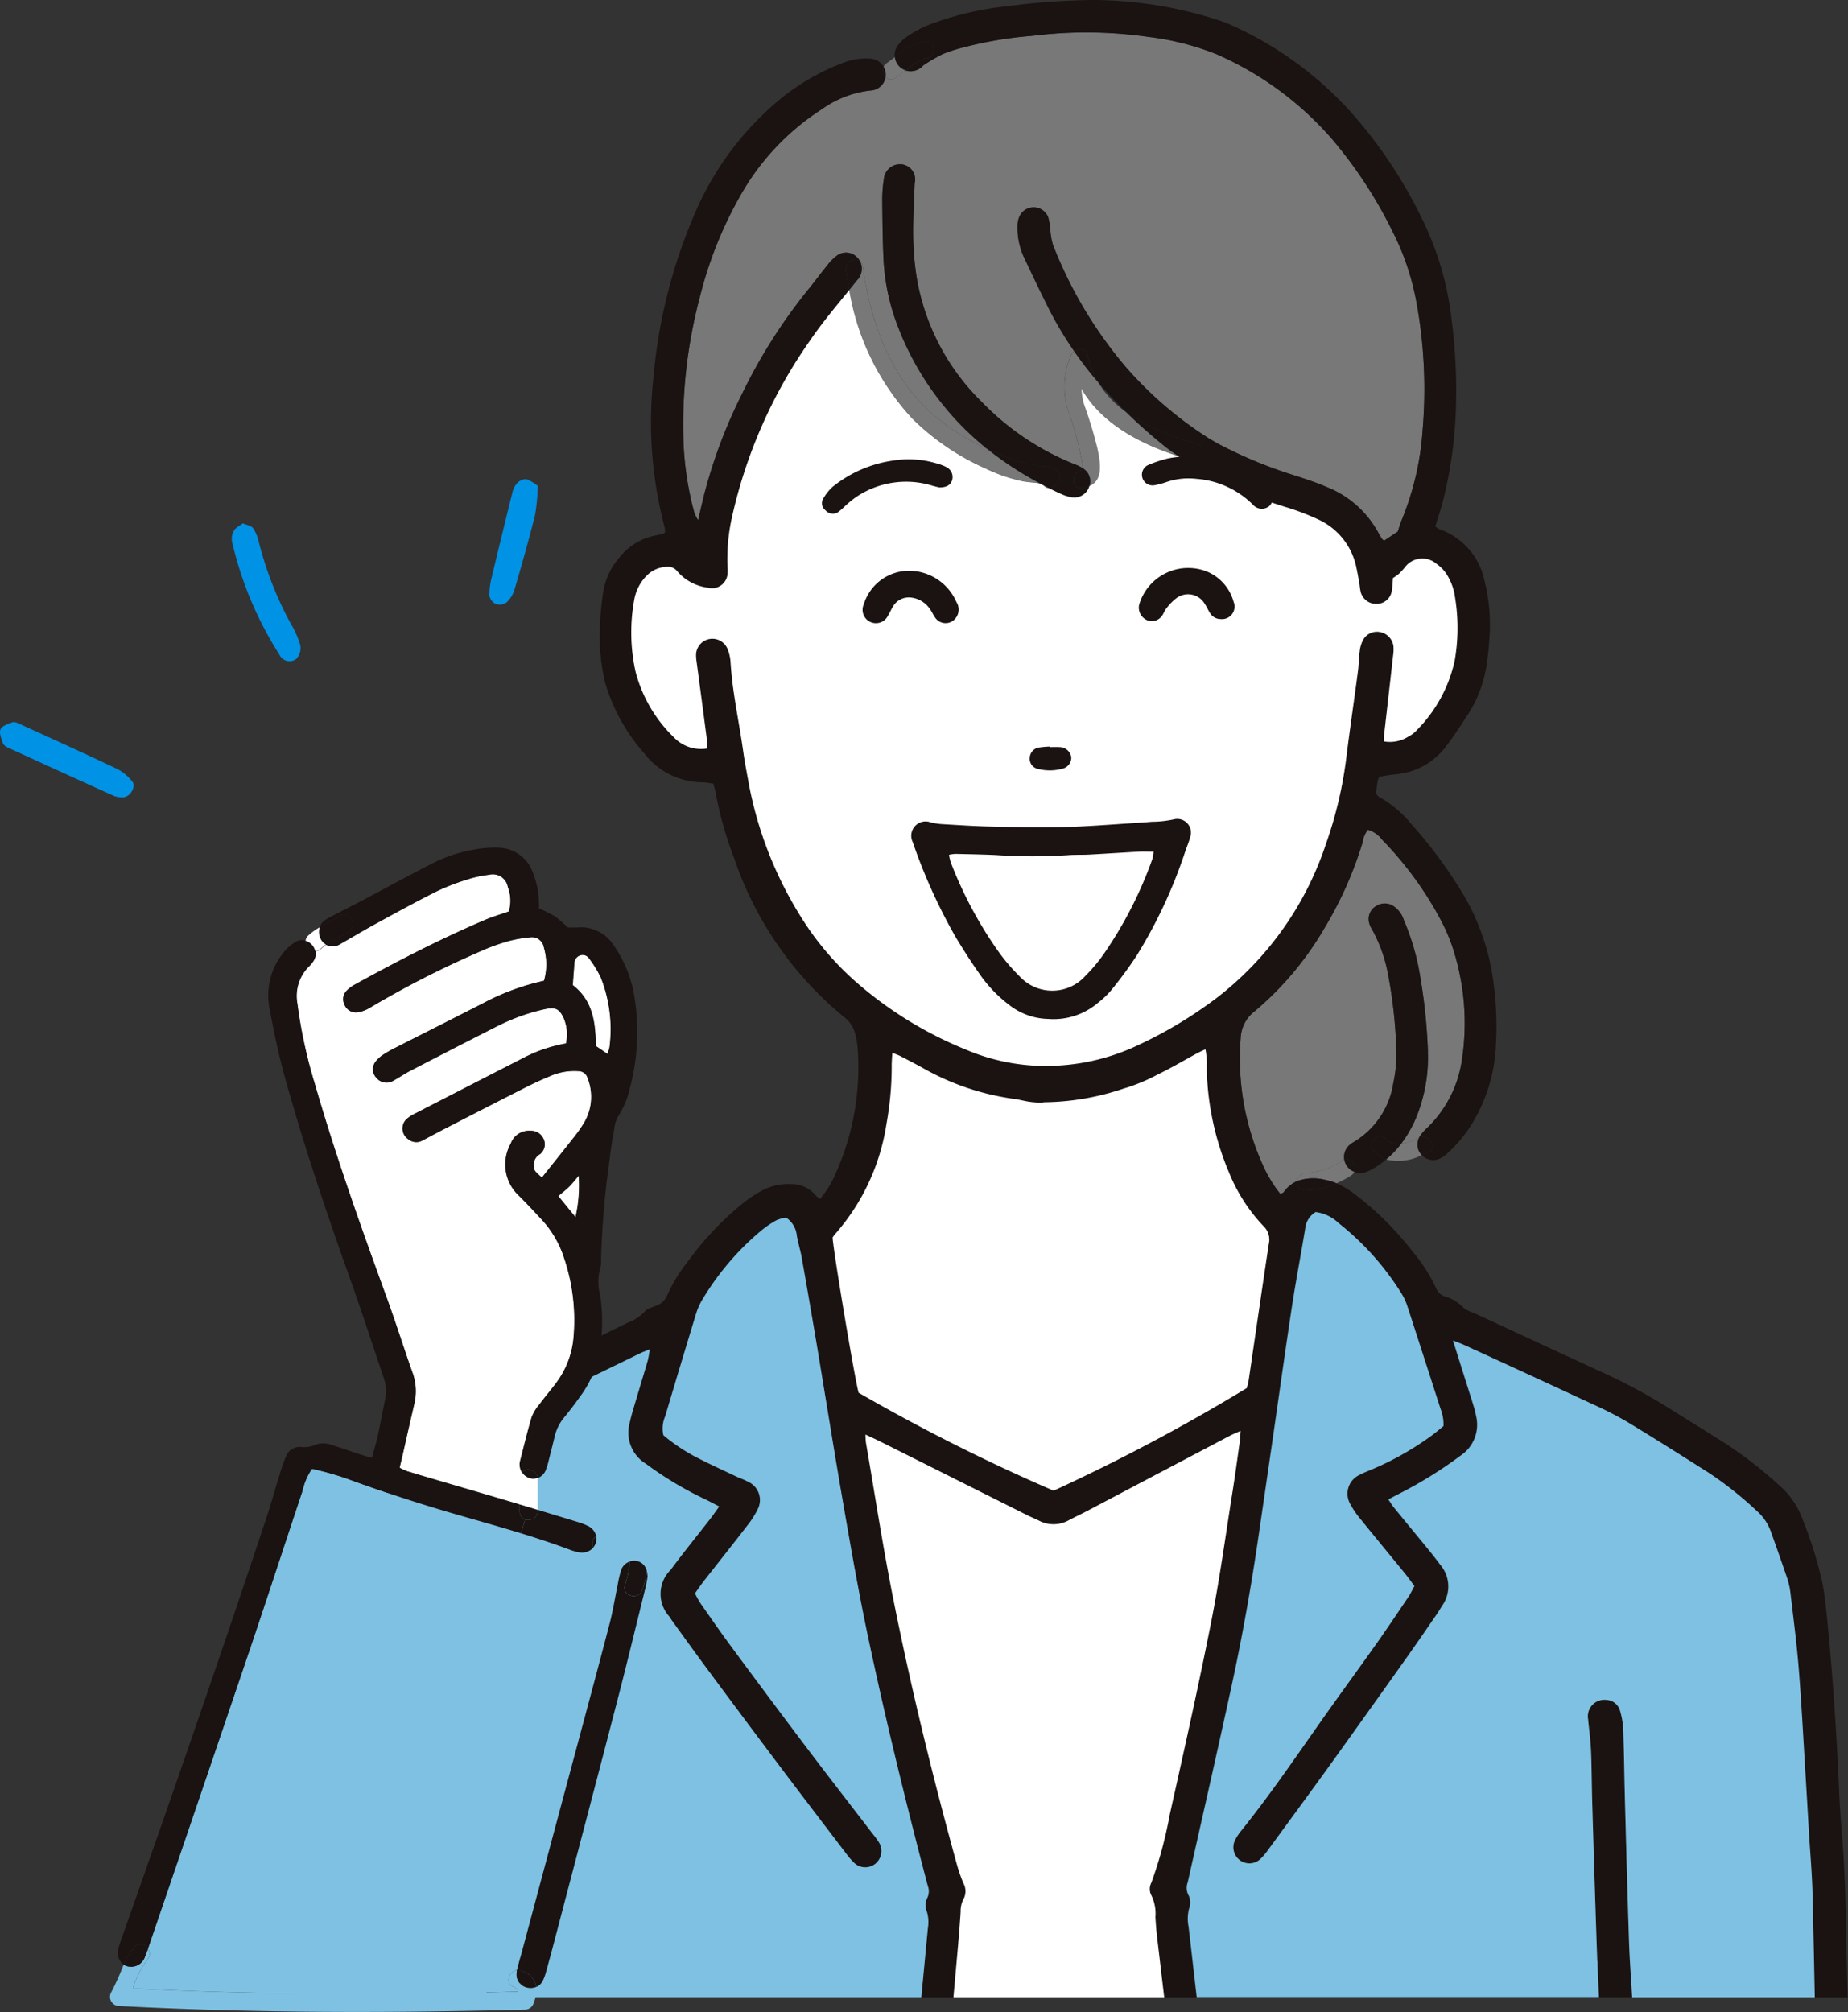 <svg id="グループ_51" data-name="グループ 51" xmlns="http://www.w3.org/2000/svg" xmlns:xlink="http://www.w3.org/1999/xlink" width="105.112" height="114.403" viewBox="0 0 105.112 114.403">
  <rect x="0" y="0" width="105.112" height="114.403" fill="#333333" stroke="none"/>
  <defs>
    <clipPath id="clip-path">
      <rect id="長方形_354" data-name="長方形 354" width="105.112" height="114.403" fill="none"/>
    </clipPath>
  </defs>
  <g id="グループ_50" data-name="グループ 50" clip-path="url(#clip-path)">
    <path id="パス_1089" data-name="パス 1089" d="M354.364,235.972a13.784,13.784,0,0,1,.4,5.981,6.687,6.687,0,0,1-1.982,3.87,2.455,2.455,0,0,0-.419.484.689.689,0,0,0-.041.075,4.054,4.054,0,0,1-1.024.352,6.838,6.838,0,0,0,1.006-1.876,8.99,8.99,0,0,0,.523-3.4,32,32,0,0,0-.537-4.794,13.742,13.742,0,0,0-.84-2.683,1.465,1.465,0,0,0-.564-.762.891.891,0,0,0-.989-.024.849.849,0,0,0-.429.887,1.27,1.27,0,0,0,.178.443,8.418,8.418,0,0,1,.9,2.483,27.313,27.313,0,0,1,.484,4.315,7.532,7.532,0,0,1-.167,1.921,4.737,4.737,0,0,1-2.246,3.372,1.279,1.279,0,0,0-.2.135.91.91,0,0,0-.349.873.439.439,0,0,0-.1.053,4.138,4.138,0,0,1-2.1.717.474.474,0,0,0-.47.447,1.833,1.833,0,0,0-.776.641c-.026.033-.086.043-.184.09a7.472,7.472,0,0,1-.987-1.625,14.691,14.691,0,0,1-1.269-7.221,2.018,2.018,0,0,1,.77-1.518,17.987,17.987,0,0,0,3.978-4.72,21.587,21.587,0,0,0,2.191-4.916,1.433,1.433,0,0,1,.3-.709,1.576,1.576,0,0,1,.807.568,19.894,19.894,0,0,1,3.32,4.534,10.317,10.317,0,0,1,.819,2.007" transform="translate(-271.613 -181.684)" fill="#787879"/>
    <path id="パス_1090" data-name="パス 1090" d="M230.263,24.473a27.424,27.424,0,0,1,.309,7.062,16.338,16.338,0,0,1-1.171,5.076c-.1.219-.159.452-.239.689-.258.172-.521.347-.772.515-.053-.037-.082-.047-.1-.068a3.372,3.372,0,0,1-.212-.341,5.761,5.761,0,0,0-3.016-2.663c-.541-.233-1.1-.413-1.665-.6a26.043,26.043,0,0,1-4.387-1.8q-.391-.214-.768-.45a21.556,21.556,0,0,1-4.547-3.94A24.374,24.374,0,0,1,209.545,21a3.734,3.734,0,0,1-.151-.862,4.013,4.013,0,0,0-.12-.709.889.889,0,0,0-1.639-.037,1.4,1.4,0,0,0-.108.543,4.088,4.088,0,0,0,.347,1.725c.462.967.923,1.939,1.4,2.9a20.547,20.547,0,0,0,1.479,2.485.542.542,0,0,0-.18.227,4.5,4.5,0,0,0-.18,3.108,16.783,16.783,0,0,1,.864,3.329,2.139,2.139,0,0,0-.421-.214,15.156,15.156,0,0,1-5.317-3.544,12.887,12.887,0,0,1-3.705-7,16.149,16.149,0,0,1-.217-2.4c-.018-1.018.053-2.037.084-3.055a.862.862,0,0,0-.773-1.079.92.92,0,0,0-.979.86,6.943,6.943,0,0,0-.09,1.122c.008,1.1.019,2.2.066,3.3a12.227,12.227,0,0,0,.844,4,16.5,16.5,0,0,0,5.051,6.9,12.629,12.629,0,0,1-3.063-1.949c-2.466-2.139-3.578-5.319-4.013-8.466a.392.392,0,0,0-.176-.294.752.752,0,0,0-.139-.18.873.873,0,0,0-1.175-.082,2.793,2.793,0,0,0-.507.513c-.388.48-.754.977-1.146,1.455a30.694,30.694,0,0,0-3.7,5.84,28.688,28.688,0,0,0-2.2,5.869c-.1.409-.194.823-.319,1.355a2.933,2.933,0,0,1-.215-.435,18.01,18.01,0,0,1-.625-4.295,28.274,28.274,0,0,1,.942-7.971,22.77,22.77,0,0,1,2.452-6.022,14.018,14.018,0,0,1,4.491-4.655,5.891,5.891,0,0,1,2.75-1.059.9.9,0,0,0,.867-.77.409.409,0,0,0,.562.055c.2-.135.388-.284.578-.429a.982.982,0,0,0,.878-.165c.065-.047.112-.12.18-.161a10.566,10.566,0,0,1,1.036-.6,8.2,8.2,0,0,1,1.069-.355,22.4,22.4,0,0,1,4.04-.689,24.551,24.551,0,0,1,6.584.057,15.387,15.387,0,0,1,3.891.985,18.516,18.516,0,0,1,6.57,4.822,25.317,25.317,0,0,1,3.437,5.239,14.617,14.617,0,0,1,1.408,4.265" transform="translate(-149.657 -7.075)" fill="#787879"/>
    <path id="パス_1091" data-name="パス 1091" d="M164.278,109.886c-.033-1.316-.07-2.632-.139-3.944s-.212-2.624-.267-3.938c-.143-3.382-.366-6.756-.705-10.123-.063-.615-.133-1.23-.245-1.837a22.712,22.712,0,0,0-1.147-3.684,4.629,4.629,0,0,0-1.312-1.9,23.951,23.951,0,0,0-3.049-2.37c-1.063-.677-2.14-1.337-3.208-2.009a33.491,33.491,0,0,0-3.9-2.09c-2.416-1.107-4.826-2.229-7.236-3.345a1.658,1.658,0,0,1-.57-.288,2.428,2.428,0,0,0-1.083-.652.752.752,0,0,1-.46-.425,9.355,9.355,0,0,0-1.388-2.16,17.416,17.416,0,0,0-3.192-3.171,4.973,4.973,0,0,0-1.1-.664,4.844,4.844,0,0,1-1.766.405.454.454,0,0,1-.47-.533,1.833,1.833,0,0,0-.776.641c-.026.034-.086.043-.184.09a7.481,7.481,0,0,1-.987-1.625,14.69,14.69,0,0,1-1.269-7.221,2.017,2.017,0,0,1,.77-1.518,17.989,17.989,0,0,0,3.978-4.72,21.593,21.593,0,0,0,2.191-4.916,1.432,1.432,0,0,1,.3-.709,1.574,1.574,0,0,1,.807.568,19.9,19.9,0,0,1,3.32,4.534,10.327,10.327,0,0,1,.819,2.007,13.784,13.784,0,0,1,.4,5.981,6.686,6.686,0,0,1-1.982,3.87,2.457,2.457,0,0,0-.419.484.687.687,0,0,0-.041.075l.021-.01c.574-.245,1.073.6.5.846-.117.051-.237.1-.356.149a.893.893,0,0,0,1.013.2,1.6,1.6,0,0,0,.4-.268,7.953,7.953,0,0,0,1.269-1.451,9.306,9.306,0,0,0,1.527-4.692,18.533,18.533,0,0,0-.127-3.535,13.074,13.074,0,0,0-1.682-5,25.9,25.9,0,0,0-3.055-4.142,6.158,6.158,0,0,0-1.786-1.484c-.065-.033-.106-.114-.165-.18.029-.241.053-.482.09-.719a1.3,1.3,0,0,1,.1-.249c.308-.045.621-.106.938-.137a3.994,3.994,0,0,0,2.867-1.606c.46-.593.864-1.23,1.271-1.86a7.076,7.076,0,0,0,1-2.615,15.615,15.615,0,0,0,.178-1.6,10.252,10.252,0,0,0-.265-3.28,3.955,3.955,0,0,0-2.569-2.975,1.356,1.356,0,0,1-.243-.157c.125-.4.262-.8.376-1.206A24.325,24.325,0,0,0,142.074,23a31.713,31.713,0,0,0-.279-5.061,17.248,17.248,0,0,0-1.666-5.523,26.408,26.408,0,0,0-4.064-6.077,20.371,20.371,0,0,0-6.948-4.988,7.874,7.874,0,0,0-.758-.268A23.534,23.534,0,0,0,121.544,0a39.559,39.559,0,0,0-4.978.353,17.667,17.667,0,0,0-4.152.94,6.319,6.319,0,0,0-1.578.8,2.257,2.257,0,0,0-.517.5.93.93,0,0,0-.165.66,3.36,3.36,0,0,1,1.751-.9c.631-.037.627.942,0,.979a2.317,2.317,0,0,0-.907.511c-.076.055-.151.112-.227.168a.981.981,0,0,0,.878-.165c.065-.047.112-.12.18-.161a10.567,10.567,0,0,1,1.036-.6,8.215,8.215,0,0,1,1.069-.355,22.42,22.42,0,0,1,4.04-.689,24.551,24.551,0,0,1,6.584.057,15.388,15.388,0,0,1,3.892.985,18.52,18.52,0,0,1,6.57,4.822,25.329,25.329,0,0,1,3.437,5.239,14.611,14.611,0,0,1,1.408,4.265,27.415,27.415,0,0,1,.309,7.062A16.331,16.331,0,0,1,139,29.537c-.1.219-.159.452-.239.689-.259.172-.521.347-.772.515-.053-.037-.082-.047-.1-.068a3.369,3.369,0,0,1-.212-.341,5.761,5.761,0,0,0-3.016-2.663c-.541-.233-1.1-.413-1.665-.6a26.066,26.066,0,0,1-4.387-1.8c-.26-.143-.517-.294-.768-.45l-.325.509a.5.5,0,0,1-.476.824q-.394-.106-.791-.235c.1.069.207.135.309.2a23.347,23.347,0,0,0,5.977,2.752,13.671,13.671,0,0,1,1.649.636,3.846,3.846,0,0,1,2.225,2.789c.068.315.121.633.176.95a3.656,3.656,0,0,0,.061.4.912.912,0,0,0,.97.682.868.868,0,0,0,.807-.768c.043-.231.043-.47.062-.7a3.156,3.156,0,0,0,.351-.251,4.422,4.422,0,0,0,.325-.356,1.233,1.233,0,0,1,1.8-.2,2.124,2.124,0,0,1,.642.7A3.3,3.3,0,0,1,142,33.81a10.774,10.774,0,0,1,0,3.766,8.057,8.057,0,0,1-2.133,3.907,1.7,1.7,0,0,1-.507.39,1.96,1.96,0,0,1-1.379.268,2.588,2.588,0,0,1,0-.282q.262-2.321.527-4.641a2.19,2.19,0,0,0,.016-.48.935.935,0,0,0-.7-.8.9.9,0,0,0-1.032.439,1.778,1.778,0,0,0-.186.609c-.053.4-.055.8-.108,1.2-.213,1.623-.456,3.243-.656,4.869a23.215,23.215,0,0,1-1.163,4.925,18.294,18.294,0,0,1-6.265,8.787,24.619,24.619,0,0,1-4.853,2.842,12.206,12.206,0,0,1-3.978.954,11.588,11.588,0,0,1-5.356-.887,22.108,22.108,0,0,1-5.856-3.5,16.645,16.645,0,0,1-3.1-3.368,21.842,21.842,0,0,1-3.46-8.515c-.1-.527-.2-1.055-.272-1.586-.237-1.7-.621-3.38-.721-5.1a2.366,2.366,0,0,0-.162-.7.93.93,0,0,0-1.8.311,2.511,2.511,0,0,0,.031.4q.3,2.235.591,4.469a3.567,3.567,0,0,1,0,.458,2.128,2.128,0,0,1-1.884-.637,7.993,7.993,0,0,1-2.172-3.707,10.272,10.272,0,0,1-.086-4.083,2.575,2.575,0,0,1,.723-1.41,1.66,1.66,0,0,1,1.077-.488.68.68,0,0,1,.65.247,2.724,2.724,0,0,0,1.725.932.891.891,0,0,0,1.132-.732,2.337,2.337,0,0,0,0-.482,11.019,11.019,0,0,1,.259-2.8A28.079,28.079,0,0,1,105.377,19.3c.67-.983,1.445-1.892,2.193-2.82-.073-.368-.135-.74-.186-1.112a.539.539,0,0,1,.768-.554.749.749,0,0,0-.139-.18.872.872,0,0,0-1.175-.082,2.806,2.806,0,0,0-.507.513c-.388.48-.754.977-1.146,1.455a30.7,30.7,0,0,0-3.7,5.84,28.688,28.688,0,0,0-2.2,5.869c-.1.409-.194.823-.319,1.355a2.933,2.933,0,0,1-.215-.435,18.02,18.02,0,0,1-.625-4.295,28.29,28.29,0,0,1,.942-7.971,22.779,22.779,0,0,1,2.452-6.022,14.02,14.02,0,0,1,4.491-4.655,5.891,5.891,0,0,1,2.75-1.059.9.9,0,0,0,.868-.77.543.543,0,0,1-.112-.576.923.923,0,0,0-.8-.47,3.571,3.571,0,0,0-1.424.212,12.815,12.815,0,0,0-4.052,2.428,17.142,17.142,0,0,0-4.514,6.295,29.932,29.932,0,0,0-2.291,9.1,23.36,23.36,0,0,0,.629,8.625,1.212,1.212,0,0,1,.018.286c-.051.039-.068.063-.092.068-.129.033-.259.071-.39.092a3.482,3.482,0,0,0-2.15,1.312,3.924,3.924,0,0,0-.877,1.878,17.558,17.558,0,0,0-.2,2.24,11.141,11.141,0,0,0,.306,2.955,10.575,10.575,0,0,0,2.2,3.989,4.237,4.237,0,0,0,3.341,1.673c.206.006.409.049.611.074.047.178.092.306.114.437a21.57,21.57,0,0,0,1.065,3.794,20,20,0,0,0,6.3,9.079,1.629,1.629,0,0,1,.568.846,4.088,4.088,0,0,1,.159.867,14.712,14.712,0,0,1-1.281,7.218,5.4,5.4,0,0,1-.862,1.381,2.133,2.133,0,0,1-.258-.225,1.782,1.782,0,0,0-1.424-.625,3.162,3.162,0,0,0-1.7.417,7.389,7.389,0,0,0-1.124.774,17.337,17.337,0,0,0-3.018,3.229A8.713,8.713,0,0,0,97.2,73.669a1.042,1.042,0,0,1-.631.58c-.219.1-.5.153-.635.321a2.322,2.322,0,0,1-.923.617c-2.457,1.206-4.923,2.4-7.379,3.608a23.268,23.268,0,0,0-2.062,1.095c-1.616,1.008-3.214,2.051-4.806,3.1a23.137,23.137,0,0,0-2.81,2.286,4.8,4.8,0,0,0-1.385,2.137c-.276.867-.564,1.735-.815,2.613a7.13,7.13,0,0,0-.249,1.341c-.168,2.088-.349,4.175-.458,6.265-.137,2.628-.249,5.261-.3,7.891-.049,2.681-.081,5.363-.109,8.045H76.5c0-2.937-.053-5.874.139-8.809.11-1.661.1-3.329.176-4.992.1-2.091.237-4.181.368-6.272.035-.588.088-1.179.17-1.763a18.426,18.426,0,0,1,1.208-4.081,2.527,2.527,0,0,1,.664-.9,20.192,20.192,0,0,1,2.728-2.258c1.293-.867,2.587-1.733,3.9-2.569a22.323,22.323,0,0,1,2.1-1.191c2.573-1.275,5.158-2.527,7.74-3.786.141-.068.288-.118.521-.213-.055.284-.078.49-.135.685-.215.746-.447,1.49-.666,2.236-.122.413-.255.822-.343,1.242a2.069,2.069,0,0,0,.879,2.324c.133.09.261.19.394.282a20.2,20.2,0,0,0,3.057,1.782c.237.114.468.241.758.39-.182.249-.329.466-.49.673-.758.975-1.539,1.933-2.274,2.928a1.91,1.91,0,0,0-.078,2.65c.073.114.147.225.227.335.6.825,1.193,1.653,1.8,2.474q2.089,2.811,4.191,5.616c1.275,1.694,2.565,3.378,3.85,5.066a4.018,4.018,0,0,0,.419.488.913.913,0,0,0,1.244.074.934.934,0,0,0,.18-1.236,5.831,5.831,0,0,0-.384-.517c-1.275-1.663-2.56-3.316-3.821-4.986q-2.088-2.764-4.144-5.554c-.607-.819-1.189-1.659-1.772-2.493a6.308,6.308,0,0,1-.325-.582c.182-.254.345-.5.525-.729.811-1.036,1.631-2.066,2.434-3.108a4.874,4.874,0,0,0,.607-.944,1.139,1.139,0,0,0-.554-1.569c-.21-.115-.443-.19-.662-.294-.8-.38-1.606-.746-2.389-1.155a10.709,10.709,0,0,1-1.757-1.191,1.718,1.718,0,0,1,.1-1.075q.864-2.894,1.741-5.781a3.649,3.649,0,0,1,.344-.811,15.449,15.449,0,0,1,3.376-3.97,5.5,5.5,0,0,1,.864-.588,2.22,2.22,0,0,1,.546-.153,1.371,1.371,0,0,1,.609.987c.065.423.2.834.278,1.255q.443,2.5.866,5c.523,3.124,1.018,6.253,1.563,9.373.427,2.458.86,4.919,1.379,7.36,1,4.7,2.142,9.365,3.365,14.01a.86.86,0,0,1-.026.7.935.935,0,0,0-.02.783,2.124,2.124,0,0,1,.053.954q-.187,1.953-.371,3.905h1.826q.126-1.39.248-2.781c.063-.693.118-1.389.161-2.084a1.467,1.467,0,0,1,.155-.7.948.948,0,0,0,0-.922,8.827,8.827,0,0,1-.368-1.061c-1.379-4.994-2.609-10.027-3.621-15.107-.588-2.947-1.042-5.92-1.553-8.881a4.043,4.043,0,0,1-.026-.456c.315.149.554.254.789.372l8.425,4.219c.218.108.441.2.658.306a1.781,1.781,0,0,0,1.7-.031c.333-.174.673-.333,1.007-.508q4.059-2.139,8.121-4.279c.184-.1.38-.174.637-.29-.026.286-.033.5-.063.705-.135.955-.264,1.913-.417,2.867-.39,2.438-.723,4.888-1.2,7.309-.724,3.659-1.539,7.3-2.354,10.94a23.542,23.542,0,0,1-1.05,3.879.762.762,0,0,0,0,.7,2.34,2.34,0,0,1,.235,1.246c.021.321.041.644.078.964q.21,1.794.423,3.59h1.842c-.155-1.337-.305-2.674-.464-4.011a2.279,2.279,0,0,1,.035-1.034.912.912,0,0,0-.055-.782.887.887,0,0,1-.026-.7c.834-3.719,1.684-7.434,2.493-11.157.611-2.806,1.111-5.634,1.528-8.478q.42-2.867.836-5.736c.358-2.471.7-4.943,1.077-7.411.227-1.486.515-2.961.756-4.444a1.217,1.217,0,0,1,.582-.883,2.307,2.307,0,0,1,1.308.629,15.579,15.579,0,0,1,3.578,4.005,3.331,3.331,0,0,1,.335.73q.949,2.908,1.882,5.822a2.371,2.371,0,0,1,.167.983c-.192.155-.394.329-.605.49a16.844,16.844,0,0,1-3.492,1.984c-.221.1-.45.178-.662.294a1.179,1.179,0,0,0-.519,1.706,4.772,4.772,0,0,0,.547.795c.844,1.044,1.7,2.076,2.55,3.118.184.225.35.464.529.707-.125.227-.215.421-.333.6-.6.889-1.2,1.782-1.817,2.66-1.087,1.533-2.2,3.049-3.28,4.586-1.435,2.043-2.846,4.105-4.412,6.054a2.7,2.7,0,0,0-.355.535.913.913,0,0,0,1.447,1.073,3.367,3.367,0,0,0,.417-.49c1.22-1.669,2.446-3.333,3.654-5.012q2.142-2.973,4.258-5.965c.576-.811,1.136-1.631,1.7-2.448.108-.154.2-.317.3-.476a1.889,1.889,0,0,0-.1-2.323q-.311-.42-.642-.826c-.662-.813-1.332-1.618-1.994-2.43-.11-.135-.2-.288-.323-.466.266-.141.476-.255.689-.362a23.934,23.934,0,0,0,3.413-2.125,2.107,2.107,0,0,0,.891-2.25,5.143,5.143,0,0,0-.135-.546c-.149-.488-.305-.973-.458-1.459-.225-.713-.448-1.426-.725-2.3.321.131.5.194.664.272q3.619,1.663,7.238,3.337a20.774,20.774,0,0,1,2.007,1.024c1.561.944,3.1,1.923,4.646,2.9a20.452,20.452,0,0,1,2.71,2.152,2.866,2.866,0,0,1,.813,1.181c.314.885.631,1.768.93,2.657a4.215,4.215,0,0,1,.188.864c.167,1.414.353,2.826.466,4.244.159,1.98.261,3.964.382,5.948.071,1.126.133,2.252.2,3.378.071,1.179.176,2.358.206,3.537q.072,2.927.126,5.852h1.894q-.045-1.838-.093-3.676m-32.85-39.158c-.392,2.6-.768,5.2-1.151,7.8-.02.131-.061.259-.1.4a108.474,108.474,0,0,1-10.989,5.834,107.357,107.357,0,0,1-11.085-5.569c-.2-.605-1.471-8.218-1.481-8.83a1.648,1.648,0,0,1,.133-.182,12.265,12.265,0,0,0,2.926-6.257,18.282,18.282,0,0,0,.3-3.365c0-.21.022-.417.035-.687a4.3,4.3,0,0,1,.407.155c.5.259,1,.515,1.49.793A14.489,14.489,0,0,0,117.01,62.5c.262.039.523.112.787.151a5.309,5.309,0,0,0,.637.051c.108,0,.215-.029.321-.023a14.49,14.49,0,0,0,4.408-.772,10.357,10.357,0,0,0,1.929-.793c.748-.364,1.465-.79,2.2-1.185.159-.086.323-.159.535-.261a4.4,4.4,0,0,1,.073,1.083,15.964,15.964,0,0,0,1.277,5.944,9.655,9.655,0,0,0,1.951,3.027,1.06,1.06,0,0,1,.305,1.011" transform="translate(-59.259 -0.001)" fill="#1a1311"/>
    <path id="パス_1092" data-name="パス 1092" d="M440.493,482.629c-.088-2.628-.159-5.256-.229-7.886-.037-1.395-.049-2.791-.1-4.185a4.5,4.5,0,0,0-.184-1.1.839.839,0,0,0-.766-.619.939.939,0,0,0-1.05,1.1c.053.585.137,1.171.162,1.758.041.938.039,1.878.067,2.818q.138,4.585.29,9.171c.024.685.055,1.37.088,2.054h1.894c-.057-1.039-.14-2.075-.176-3.114" transform="translate(-347.837 -372.181)" fill="#1a1311"/>
    <path id="パス_1093" data-name="パス 1093" d="M391.165,313.623c.574-.245,1.073.6.5.846-.118.051-.237.1-.356.149l-.018-.018a.841.841,0,0,1-.143-.967l.022-.01" transform="translate(-310.436 -248.936)" fill="#1a1311"/>
    <path id="パス_1094" data-name="パス 1094" d="M375.6,257.606a8.994,8.994,0,0,1-.523,3.4,6.843,6.843,0,0,1-1.007,1.876.915.915,0,0,1-.842-.284c-.429-.466-1.118.229-.691.691a1.717,1.717,0,0,0,.691.47,5.163,5.163,0,0,1-.538.4,2.9,2.9,0,0,1-.64.329.921.921,0,0,1-.633-.016c.169-.358-.17-.85-.57-.7a.911.911,0,0,1,.348-.874,1.3,1.3,0,0,1,.2-.135,4.736,4.736,0,0,0,2.246-3.372,7.533,7.533,0,0,0,.166-1.921,27.306,27.306,0,0,0-.484-4.314,8.424,8.424,0,0,0-.9-2.483,1.264,1.264,0,0,1-.178-.443.85.85,0,0,1,.429-.887.892.892,0,0,1,.989.023,1.466,1.466,0,0,1,.564.762,13.726,13.726,0,0,1,.84,2.683,32,32,0,0,1,.537,4.794" transform="translate(-294.385 -197.832)" fill="#1a1311"/>
    <path id="パス_1095" data-name="パス 1095" d="M384.461,314.808l.018.018a2.908,2.908,0,0,1-2.027.245,5.242,5.242,0,0,0,.842-.877,4.047,4.047,0,0,0,1.024-.352.84.84,0,0,0,.143.967" transform="translate(-303.611 -249.144)" fill="#787879"/>
    <path id="パス_1096" data-name="パス 1096" d="M379.273,313.578a.915.915,0,0,0,.842.284,5.234,5.234,0,0,1-.842.877,1.718,1.718,0,0,1-.691-.47c-.427-.462.262-1.158.691-.691" transform="translate(-300.431 -248.813)" fill="#1a1311"/>
    <path id="パス_1097" data-name="パス 1097" d="M370.9,319.763c.4-.153.738.339.57.7a.921.921,0,0,1-.57-.7" transform="translate(-294.44 -253.822)" fill="#1a1311"/>
    <path id="パス_1098" data-name="パス 1098" d="M361.16,320.571a.488.488,0,0,1-.18.2,5.177,5.177,0,0,1-.83.444,3.33,3.33,0,0,0-.621-.19,2.764,2.764,0,0,0-1.616.062.474.474,0,0,1,.47-.446,4.139,4.139,0,0,0,2.1-.717.425.425,0,0,1,.1-.053.926.926,0,0,0,.1.28.916.916,0,0,0,.472.417" transform="translate(-284.13 -253.933)" fill="#787879"/>
    <path id="パス_1099" data-name="パス 1099" d="M360.138,325.316a4.845,4.845,0,0,1-1.766.405.454.454,0,0,1-.47-.533,2.765,2.765,0,0,1,1.616-.062,3.343,3.343,0,0,1,.621.19" transform="translate(-284.119 -258.032)" fill="#1a1311"/>
    <path id="パス_1100" data-name="パス 1100" d="M291.446,70.241l-.325.509a.457.457,0,0,0-.215-.12,12.266,12.266,0,0,1-4.02-1.794c-.554-.543-1.085-1.107-1.584-1.7a4.669,4.669,0,0,1-.582-1.52c-.078-.407-.5-.425-.764-.227a20.525,20.525,0,0,1-1.479-2.485c-.482-.958-.942-1.929-1.4-2.9a4.087,4.087,0,0,1-.347-1.725,1.39,1.39,0,0,1,.108-.542.889.889,0,0,1,1.639.037,4.013,4.013,0,0,1,.12.709,3.745,3.745,0,0,0,.151.862A24.384,24.384,0,0,0,286.9,66.3a21.562,21.562,0,0,0,4.547,3.94" transform="translate(-222.855 -45.421)" fill="#1a1311"/>
    <path id="パス_1101" data-name="パス 1101" d="M314.84,115.5a.5.5,0,0,1-.476.824q-.394-.106-.791-.235c-.211-.137-.423-.276-.621-.433a30.079,30.079,0,0,1-2.348-2.07,12.266,12.266,0,0,0,4.021,1.794.461.461,0,0,1,.215.12" transform="translate(-246.574 -90.174)" fill="#1a1311"/>
    <path id="パス_1102" data-name="パス 1102" d="M299.53,102.395c.2.157.409.3.621.433-2.158-.687-4.377-1.868-5.478-3.827a3.3,3.3,0,0,0,.163.954,23.749,23.749,0,0,1,.744,2.464c.176.85.319,1.784-.458,2.117a.86.86,0,0,0-.294-.94c-.023-.018-.047-.035-.072-.051a16.787,16.787,0,0,0-.864-3.329,4.5,4.5,0,0,1,.18-3.108.54.54,0,0,1,.18-.227,21.205,21.205,0,0,0,1.346,1.747,5.767,5.767,0,0,0,1.584,1.7,30.114,30.114,0,0,0,2.348,2.07" transform="translate(-233.152 -76.908)" fill="#787879"/>
    <path id="パス_1103" data-name="パス 1103" d="M296.795,129.259a.86.86,0,0,1,.294.94,1.581,1.581,0,0,1-.446.112c-.627.072-.621-.909,0-.979.045-.006.07-.049.08-.123.025.016.049.033.072.051" transform="translate(-235.119 -102.572)" fill="#1a1311"/>
    <path id="パス_1104" data-name="パス 1104" d="M255.223,63.6c-.008.023-.015.049-.025.072a.9.9,0,0,1-.96.576,2.4,2.4,0,0,1-.613-.188c-.239-.108-.474-.219-.707-.335a.449.449,0,0,0,.278-.08.748.748,0,0,0,.335-.4.477.477,0,0,0-.125-.476,1.278,1.278,0,0,0-.8-.278,6.934,6.934,0,0,1-1.655-.356c-.539-.2-1.056-.405-1.553-.636a16.5,16.5,0,0,1-5.051-6.9,12.215,12.215,0,0,1-.844-4c-.047-1.1-.059-2.2-.067-3.3a6.943,6.943,0,0,1,.09-1.122.92.92,0,0,1,.979-.86.862.862,0,0,1,.773,1.079c-.031,1.018-.1,2.037-.084,3.055a16.121,16.121,0,0,0,.217,2.4,12.887,12.887,0,0,0,3.705,7,15.157,15.157,0,0,0,5.317,3.545,2.146,2.146,0,0,1,.421.214c-.01.074-.035.118-.08.123-.621.07-.627,1.052,0,.979a1.581,1.581,0,0,0,.446-.112" transform="translate(-193.254 -35.976)" fill="#1a1311"/>
    <path id="パス_1105" data-name="パス 1105" d="M297.155,96.633a4.668,4.668,0,0,0,.582,1.52,21.205,21.205,0,0,1-1.346-1.747c.262-.2.686-.18.764.227" transform="translate(-235.291 -76.435)" fill="#1a1311"/>
    <path id="パス_1106" data-name="パス 1106" d="M276.364,125.074a.477.477,0,0,1,.125.476.75.75,0,0,1-.335.4.449.449,0,0,1-.278.08c-.1-.047-.194-.1-.29-.147a.477.477,0,0,1-.068-.088c-.053-.008-.11-.02-.165-.031a18.738,18.738,0,0,1-3-1.964c.5.231,1.014.438,1.553.636a6.935,6.935,0,0,0,1.655.356,1.278,1.278,0,0,1,.8.278" transform="translate(-216.211 -98.281)" fill="#1a1311"/>
    <path id="パス_1107" data-name="パス 1107" d="M288.022,133.91c.1.051.192.1.29.147a.417.417,0,0,1-.29-.147" transform="translate(-228.647 -106.305)" fill="#787879"/>
    <path id="パス_1108" data-name="パス 1108" d="M287.056,133.362a.492.492,0,0,0,.068.088l-.233-.119c.055.012.112.023.164.031" transform="translate(-227.75 -105.845)" fill="#1a1311"/>
    <path id="パス_1109" data-name="パス 1109" d="M245.187,84.529a1.971,1.971,0,0,0-.2-.037c-.255-.025-.511-.047-.764-.09a9.281,9.281,0,0,1-2.123-.731,13.973,13.973,0,0,1-4.146-2.82,14.144,14.144,0,0,1-3.6-7.328c.127-.159.255-.319.382-.48.051-.065.112-.12.156-.186a.94.94,0,0,0,.043-1,.393.393,0,0,1,.176.294c.435,3.147,1.547,6.327,4.013,8.466a12.627,12.627,0,0,0,3.063,1.949,18.729,18.729,0,0,0,3,1.964" transform="translate(-186.045 -57.043)" fill="#787879"/>
    <path id="パス_1110" data-name="パス 1110" d="M248.638,11.366c.631-.037.627.942,0,.979a2.317,2.317,0,0,0-.907.511c-.076.055-.151.112-.227.168a.835.835,0,0,1-.311-.174.923.923,0,0,1-.306-.582,3.361,3.361,0,0,1,1.751-.9" transform="translate(-195.992 -9.022)" fill="#1a1311"/>
    <path id="パス_1111" data-name="パス 1111" d="M350.761,376.939q-.159-4.585-.29-9.171c-.027-.94-.025-1.88-.067-2.818-.026-.587-.11-1.173-.163-1.758a.939.939,0,0,1,1.05-1.1.839.839,0,0,1,.766.619,4.5,4.5,0,0,1,.184,1.1c.047,1.395.059,2.791.1,4.185.071,2.63.141,5.258.229,7.886.036,1.04.119,2.075.176,3.114h10.386q-.057-2.926-.126-5.852c-.029-1.179-.135-2.358-.206-3.537-.067-1.126-.129-2.252-.2-3.378-.121-1.984-.223-3.968-.382-5.948-.114-1.418-.3-2.83-.466-4.244a4.216,4.216,0,0,0-.188-.864c-.3-.889-.617-1.772-.93-2.657a2.867,2.867,0,0,0-.813-1.181,20.432,20.432,0,0,0-2.71-2.152c-1.541-.977-3.085-1.957-4.646-2.9a20.775,20.775,0,0,0-2.007-1.024q-3.613-1.68-7.238-3.337c-.169-.078-.343-.141-.664-.272.276.875.5,1.588.725,2.3.153.486.309.972.458,1.459a5.134,5.134,0,0,1,.135.546,2.107,2.107,0,0,1-.891,2.25,23.979,23.979,0,0,1-3.413,2.125c-.213.108-.423.221-.689.362.123.178.214.331.323.466.662.813,1.331,1.618,1.994,2.43q.331.405.642.826a1.889,1.889,0,0,1,.1,2.323c-.1.159-.194.321-.3.476-.564.817-1.124,1.637-1.7,2.448q-2.121,2.988-4.258,5.965c-1.208,1.678-2.434,3.343-3.654,5.012a3.345,3.345,0,0,1-.417.49.913.913,0,0,1-1.447-1.073,2.706,2.706,0,0,1,.355-.535c1.566-1.949,2.977-4.011,4.412-6.053,1.081-1.537,2.194-3.053,3.28-4.587.619-.877,1.216-1.77,1.817-2.66.117-.176.207-.37.333-.6-.178-.243-.345-.482-.529-.707-.848-1.042-1.706-2.074-2.55-3.118a4.762,4.762,0,0,1-.547-.8,1.179,1.179,0,0,1,.519-1.706c.212-.115.441-.2.662-.294a16.838,16.838,0,0,0,3.492-1.984c.212-.16.413-.335.605-.49a2.371,2.371,0,0,0-.167-.983q-.937-2.914-1.882-5.822a3.336,3.336,0,0,0-.335-.73,15.581,15.581,0,0,0-3.578-4.005,2.307,2.307,0,0,0-1.308-.629,1.218,1.218,0,0,0-.582.883c-.241,1.483-.529,2.957-.756,4.444-.376,2.468-.719,4.939-1.077,7.41q-.417,2.867-.836,5.736c-.417,2.843-.917,5.671-1.528,8.478-.809,3.723-1.659,7.438-2.493,11.157a.886.886,0,0,0,.026.7.912.912,0,0,1,.055.781,2.28,2.28,0,0,0-.035,1.034c.159,1.337.308,2.674.464,4.011h22.877c-.033-.685-.064-1.369-.088-2.055" transform="translate(-259.91 -265.433)" fill="#7fc1e2"/>
    <path id="パス_1112" data-name="パス 1112" d="M94.179,375.565c0-3.306,0-6.124,0-8.942,0-.509.02-1.021.059-1.528a1.881,1.881,0,0,1,.161-.617.9.9,0,0,1,1.065-.515,1.034,1.034,0,0,1,.705,1.185,5.755,5.755,0,0,0-.12,1.678c-.018,3.517-.02,7.033-.049,10.548-.008.942-.056,1.884-.093,2.826h22.882q.186-1.952.371-3.905a2.12,2.12,0,0,0-.053-.954.935.935,0,0,1,.02-.784.86.86,0,0,0,.025-.7c-1.222-4.645-2.366-9.312-3.365-14.01-.519-2.44-.952-4.9-1.379-7.36-.545-3.12-1.04-6.249-1.563-9.373q-.42-2.5-.865-5c-.076-.421-.214-.832-.278-1.255a1.373,1.373,0,0,0-.609-.987,2.231,2.231,0,0,0-.546.153,5.506,5.506,0,0,0-.864.587,15.445,15.445,0,0,0-3.376,3.97,3.659,3.659,0,0,0-.345.81q-.881,2.888-1.741,5.781a1.716,1.716,0,0,0-.1,1.075,10.72,10.72,0,0,0,1.757,1.191c.783.409,1.59.776,2.389,1.155.219.1.452.178.662.294a1.138,1.138,0,0,1,.554,1.569,4.874,4.874,0,0,1-.607.944c-.8,1.042-1.623,2.072-2.434,3.108-.18.231-.343.474-.525.729a6.313,6.313,0,0,0,.325.582c.584.834,1.165,1.675,1.772,2.493q2.059,2.788,4.144,5.554c1.261,1.67,2.546,3.323,3.821,4.986a5.759,5.759,0,0,1,.384.517.934.934,0,0,1-.18,1.236.913.913,0,0,1-1.243-.075,4,4,0,0,1-.419-.487c-1.285-1.688-2.575-3.372-3.85-5.066q-2.106-2.8-4.191-5.617c-.609-.821-1.2-1.649-1.8-2.474-.08-.109-.155-.221-.227-.335a1.91,1.91,0,0,1,.078-2.65c.734-.995,1.516-1.952,2.274-2.928.16-.208.307-.425.49-.674-.29-.149-.521-.276-.758-.39a20.176,20.176,0,0,1-3.057-1.782c-.133-.092-.261-.192-.394-.282a2.07,2.07,0,0,1-.879-2.325c.088-.419.221-.828.343-1.242.219-.746.45-1.49.666-2.236.057-.2.08-.4.135-.685-.233.1-.38.145-.521.213-2.581,1.259-5.166,2.511-7.74,3.786a22.372,22.372,0,0,0-2.1,1.19c-1.314.836-2.609,1.7-3.9,2.569a20.2,20.2,0,0,0-2.728,2.258,2.529,2.529,0,0,0-.664.9,18.437,18.437,0,0,0-1.208,4.081c-.082.583-.135,1.175-.17,1.762-.131,2.092-.266,4.181-.368,6.273-.078,1.663-.066,3.331-.176,4.992-.193,2.935-.139,5.872-.139,8.809h10.41c.064-1.709.1-3.412.138-4.636" transform="translate(-66.385 -266.639)" fill="#7fc1e2"/>
    <path id="パス_1113" data-name="パス 1113" d="M221.014,97.271a3.306,3.306,0,0,0-.388-1.048,2.126,2.126,0,0,0-.642-.7,1.233,1.233,0,0,0-1.8.2,4.4,4.4,0,0,1-.325.356,3.134,3.134,0,0,1-.351.251c-.02.225-.02.464-.063.7a.868.868,0,0,1-.807.768.912.912,0,0,1-.969-.682,3.649,3.649,0,0,1-.061-.4c-.055-.317-.108-.635-.176-.95a3.845,3.845,0,0,0-2.225-2.789,13.66,13.66,0,0,0-1.649-.636,23.342,23.342,0,0,1-5.977-2.752c-.1-.068-.206-.135-.309-.2-2.158-.687-4.377-1.868-5.478-3.827a3.3,3.3,0,0,0,.163.954,23.748,23.748,0,0,1,.744,2.464c.176.85.319,1.784-.458,2.117-.008.024-.016.049-.025.072a.9.9,0,0,1-.96.576,2.411,2.411,0,0,1-.613-.188c-.239-.108-.474-.219-.707-.335a.417.417,0,0,1-.29-.147c-.078-.039-.155-.08-.233-.12a1.954,1.954,0,0,0-.2-.037c-.255-.025-.511-.047-.764-.09a9.28,9.28,0,0,1-2.123-.73,13.975,13.975,0,0,1-4.146-2.82,14.142,14.142,0,0,1-3.6-7.328c-.748.928-1.524,1.837-2.193,2.82a28.077,28.077,0,0,0-4.477,10.092,11.021,11.021,0,0,0-.258,2.8,2.336,2.336,0,0,1,0,.482.891.891,0,0,1-1.132.732,2.724,2.724,0,0,1-1.725-.932.68.68,0,0,0-.65-.247,1.66,1.66,0,0,0-1.077.488,2.574,2.574,0,0,0-.723,1.41,10.273,10.273,0,0,0,.086,4.083,7.991,7.991,0,0,0,2.172,3.707,2.128,2.128,0,0,0,1.884.637,3.566,3.566,0,0,0,0-.458q-.291-2.236-.591-4.469a2.51,2.51,0,0,1-.031-.4.93.93,0,0,1,1.8-.311,2.366,2.366,0,0,1,.162.7c.1,1.719.484,3.4.721,5.1.074.531.174,1.059.272,1.586a21.846,21.846,0,0,0,3.461,8.515,16.646,16.646,0,0,0,3.1,3.368,22.1,22.1,0,0,0,5.856,3.5,11.586,11.586,0,0,0,5.356.888,12.211,12.211,0,0,0,3.978-.954,24.624,24.624,0,0,0,4.853-2.842,18.3,18.3,0,0,0,6.265-8.787,23.215,23.215,0,0,0,1.163-4.925c.2-1.625.443-3.245.656-4.869.053-.4.055-.8.108-1.2a1.783,1.783,0,0,1,.186-.609.9.9,0,0,1,1.032-.439.936.936,0,0,1,.7.8,2.2,2.2,0,0,1-.016.48q-.262,2.321-.527,4.641a2.593,2.593,0,0,0,0,.282,1.96,1.96,0,0,0,1.379-.268,1.7,1.7,0,0,0,.507-.39,8.055,8.055,0,0,0,2.133-3.907,10.768,10.768,0,0,0,0-3.766" transform="translate(-138.277 -63.461)" fill="#fff"/>
    <path id="パス_1114" data-name="パス 1114" d="M252.323,296.443a15.964,15.964,0,0,1-1.277-5.944,4.4,4.4,0,0,0-.073-1.083c-.212.1-.376.174-.534.261-.731.4-1.448.82-2.2,1.185a10.351,10.351,0,0,1-1.929.793,14.49,14.49,0,0,1-4.408.772c-.106-.006-.214.027-.321.023a5.313,5.313,0,0,1-.637-.051c-.264-.039-.525-.112-.787-.151a14.49,14.49,0,0,1-5.094-1.675c-.488-.278-.991-.535-1.49-.793a4.3,4.3,0,0,0-.407-.155c-.014.27-.033.478-.035.687a18.246,18.246,0,0,1-.3,3.365,12.263,12.263,0,0,1-2.926,6.257,1.62,1.62,0,0,0-.133.182c.01.613,1.285,8.225,1.481,8.83a107.372,107.372,0,0,0,11.084,5.569,108.45,108.45,0,0,0,10.989-5.834c.035-.141.076-.269.1-.4.384-2.6.76-5.2,1.152-7.8a1.059,1.059,0,0,0-.306-1.011,9.662,9.662,0,0,1-1.95-3.027" transform="translate(-182.41 -229.754)" fill="#fff"/>
    <path id="パス_1115" data-name="パス 1115" d="M255.378,423.279c-.037-.319-.057-.642-.078-.964a2.34,2.34,0,0,0-.235-1.246.762.762,0,0,1,0-.7,23.565,23.565,0,0,0,1.05-3.879c.815-3.639,1.629-7.281,2.354-10.94.48-2.42.813-4.87,1.2-7.309.153-.954.282-1.912.417-2.867.029-.21.037-.419.063-.705-.257.116-.453.192-.637.29q-4.063,2.136-8.121,4.279c-.333.174-.674.333-1.007.508a1.781,1.781,0,0,1-1.7.031c-.217-.107-.441-.2-.658-.305L239.6,395.25c-.235-.117-.474-.223-.789-.372a4.043,4.043,0,0,0,.026.456c.511,2.961.965,5.934,1.553,8.881,1.013,5.08,2.242,10.113,3.621,15.107a8.829,8.829,0,0,0,.368,1.061.948.948,0,0,1,0,.922,1.466,1.466,0,0,0-.155.7c-.043.695-.1,1.39-.161,2.083q-.124,1.392-.248,2.782H255.8q-.214-1.8-.423-3.59" transform="translate(-189.582 -313.307)" fill="#fff"/>
    <path id="パス_1116" data-name="パス 1116" d="M244.749,16.331a.835.835,0,0,0,.311.174c-.19.145-.38.294-.578.429a.409.409,0,0,1-.562-.055,1.057,1.057,0,0,0,.008-.115.933.933,0,0,0-.12-.46.491.491,0,0,1,.18-.215c.151-.1.3-.219.454-.339a.924.924,0,0,0,.306.582" transform="translate(-193.548 -12.502)" fill="#787879"/>
    <path id="パス_1117" data-name="パス 1117" d="M243.655,18.438a.935.935,0,0,1,.119.46,1.11,1.11,0,0,1-.008.115.543.543,0,0,1-.112-.576" transform="translate(-193.394 -14.637)" fill="#1a1311"/>
    <path id="パス_1118" data-name="パス 1118" d="M234.2,71.626a.941.941,0,0,1-.043,1c-.045.067-.106.122-.157.186-.127.161-.255.321-.382.48-.073-.368-.135-.74-.186-1.112a.539.539,0,0,1,.768-.554" transform="translate(-185.306 -56.813)" fill="#1a1311"/>
    <path id="パス_1119" data-name="パス 1119" d="M136.117,485.417c.029-3.515.031-7.031.049-10.548a5.762,5.762,0,0,1,.12-1.678,1.035,1.035,0,0,0-.705-1.185.9.9,0,0,0-1.065.515,1.876,1.876,0,0,0-.161.617c-.039.507-.059,1.018-.059,1.528-.006,2.818,0,5.636,0,8.942-.037,1.223-.074,2.927-.138,4.636h1.868c.037-.942.086-1.884.093-2.826" transform="translate(-106.499 -374.681)" fill="#1a1311"/>
    <path id="パス_1120" data-name="パス 1120" d="M259.279,237.231a3.73,3.73,0,0,1-2.293-.821,7.627,7.627,0,0,1-1.683-1.779c-.471-.668-.912-1.36-1.334-2.061a31.441,31.441,0,0,1-2.439-5.395.815.815,0,0,1,1.017-1.124,3.923,3.923,0,0,0,.744.106c.9.053,1.8.113,2.708.132,1.384.03,2.77.068,4.153.03,1.467-.041,2.932-.166,4.4-.256.2-.012.394-.031.592-.046a5.96,5.96,0,0,0,1.252-.139.775.775,0,0,1,.929.961c-.073.3-.2.587-.3.881a27.725,27.725,0,0,1-2.751,5.9,23.276,23.276,0,0,1-1.4,1.911,4.751,4.751,0,0,1-.789.766,3.884,3.884,0,0,1-2.8.936m-5.69-9.332a3.031,3.031,0,0,0,.1.432,23.235,23.235,0,0,0,2.606,4.919A10.911,10.911,0,0,0,257.6,234.8a2.53,2.53,0,0,0,3.766-.035,9.178,9.178,0,0,0,1.08-1.3,23.122,23.122,0,0,0,2.717-5.334,2.3,2.3,0,0,0,.067-.414c-.307,0-.559-.011-.81,0-.957.052-1.913.117-2.87.168-.394.021-.791,0-1.184.032a31.18,31.18,0,0,1-4.138-.008c-.761-.034-1.522-.048-2.284-.065a2.248,2.248,0,0,0-.356.054" transform="translate(-199.615 -179.292)" fill="#1a1311" fill-rule="evenodd"/>
    <path id="パス_1121" data-name="パス 1121" d="M240.734,157.424a2.961,2.961,0,0,1,2.649,1.783.791.791,0,0,1-.132,1.007.716.716,0,0,1-1.049-.083c-.124-.15-.194-.342-.31-.5a1.489,1.489,0,0,0-1.028-.673,1.043,1.043,0,0,0-1.087.491c-.105.166-.179.352-.284.517a.76.76,0,0,1-1.38-.639,2.689,2.689,0,0,1,2.62-1.9" transform="translate(-188.98 -124.971)" fill="#1a1311" fill-rule="evenodd"/>
    <path id="パス_1122" data-name="パス 1122" d="M318.882,159.5a.7.7,0,0,1-.619-.338c-.108-.164-.183-.35-.294-.512a1.1,1.1,0,0,0-1.615-.343,2.9,2.9,0,0,0-.581.595c-.106.127-.155.3-.259.432a.7.7,0,0,1-.832.229.778.778,0,0,1-.464-.821,1.344,1.344,0,0,1,.072-.243,2.907,2.907,0,0,1,3.8-1.7,2.617,2.617,0,0,1,1.513,1.721.714.714,0,0,1-.724.982" transform="translate(-249.436 -124.299)" fill="#1a1311" fill-rule="evenodd"/>
    <path id="パス_1123" data-name="パス 1123" d="M233.429,128.284c-.094-.025-.286-.065-.472-.125a5.076,5.076,0,0,0-4.131.6,5.344,5.344,0,0,0-.783.629,3.379,3.379,0,0,1-.382.322.554.554,0,0,1-.692-.127.5.5,0,0,1-.148-.613,2.644,2.644,0,0,1,.563-.722,7.035,7.035,0,0,1,3.44-1.49,5.541,5.541,0,0,1,2.506.172,2.743,2.743,0,0,1,.547.214.631.631,0,0,1,.3.722c-.076.274-.317.43-.752.42" transform="translate(-180.02 -100.57)" fill="#1a1311" fill-rule="evenodd"/>
    <path id="パス_1124" data-name="パス 1124" d="M317.515,125.871a7.341,7.341,0,0,1,4.125,1.279,3.4,3.4,0,0,1,.729.7.633.633,0,0,1-.061.85.667.667,0,0,1-.916-.065,5.085,5.085,0,0,0-3.232-1.484,3.883,3.883,0,0,0-1.751.2,4.557,4.557,0,0,1-.653.168.608.608,0,0,1-.375-1.136,6.618,6.618,0,0,1,1.2-.4,6.854,6.854,0,0,1,.939-.108" transform="translate(-250.113 -99.923)" fill="#1a1311" fill-rule="evenodd"/>
    <path id="パス_1125" data-name="パス 1125" d="M285.274,205.979a4.873,4.873,0,0,1,.589,0,.676.676,0,0,1,.608.6.639.639,0,0,1-.479.617,2.693,2.693,0,0,1-1.412.02.581.581,0,0,1-.473-.613.621.621,0,0,1,.5-.6,5.4,5.4,0,0,1,.668-.058c0,.009,0,.019,0,.028" transform="translate(-225.537 -163.495)" fill="#1a1311" fill-rule="evenodd"/>
    <path id="パス_1126" data-name="パス 1126" d="M62.848,409.632a.463.463,0,0,0,.583.268,2.049,2.049,0,0,1,1.462.047,2.729,2.729,0,0,1,.023.466.778.778,0,0,0-.476.476,6.563,6.563,0,0,0-.194.825c-.155.746-.274,1.5-.466,2.236-.625,2.4-1.274,4.8-1.917,7.2q-1.642,6.135-3.288,12.268c-.021.074-.039.15-.056.227-.451.058-.726.709-.225.94.2.093.272.169.274.284-7.3.188-14.608.183-21.9-.177a5.316,5.316,0,0,1,.814-1.631.512.512,0,0,0,.043-.635l.093-.279q2.866-8.417,5.731-16.832c1-2.969,1.971-5.948,2.964-8.92a3.56,3.56,0,0,1,.54-1.255,16.781,16.781,0,0,1,2.031.575q2.78,1.014,5.62,1.857c1.412.416,2.832.8,4.238,1.235.992.3,1.977.627,2.948,1a1.788,1.788,0,0,0,.412.1.855.855,0,0,0,.748-.27" transform="translate(-29.107 -321.623)" fill="#7fc1e2"/>
    <path id="パス_1127" data-name="パス 1127" d="M155.234,324.252a8.073,8.073,0,0,1-.183,2.375l-.985-1.208c.225-.194.441-.356.631-.546s.361-.412.538-.62" transform="translate(-122.305 -257.408)" fill="#fff"/>
    <path id="パス_1128" data-name="パス 1128" d="M159.659,264.681a7.976,7.976,0,0,1,.491,3.983,2.276,2.276,0,0,1-.116.359c-.235-.159-.437-.3-.664-.45-.025-1.3-.146-2.562-1.315-3.465.033-.462.064-.853.093-1.247a.479.479,0,0,1,.332-.447.451.451,0,0,1,.522.191,6.255,6.255,0,0,1,.658,1.076" transform="translate(-125.472 -209.093)" fill="#fff"/>
    <path id="パス_1129" data-name="パス 1129" d="M83.548,245.2a.8.8,0,0,0,.808-.033c.689-.39,1.365-.8,2.057-1.175,1.14-.623,2.28-1.247,3.441-1.829a12.665,12.665,0,0,1,1.734-.67,6.3,6.3,0,0,1,1.237-.268.872.872,0,0,1,1.076.711,2.109,2.109,0,0,1,.052,1.381c-.489.171-.95.305-1.387.493-2.521,1.08-4.956,2.329-7.353,3.653a1.9,1.9,0,0,0-.474.348.682.682,0,0,0-.14.785.7.7,0,0,0,.738.454,1.94,1.94,0,0,0,.7-.258,55.216,55.216,0,0,1,6.1-3.127,12.393,12.393,0,0,1,1.579-.606,6.962,6.962,0,0,1,1.406-.272.694.694,0,0,1,.825.569,3.385,3.385,0,0,1,.011,1.9,13.617,13.617,0,0,0-3.441,1.263c-1.659.85-3.323,1.686-4.985,2.53a7.362,7.362,0,0,0-.736.418,1.752,1.752,0,0,0-.431.4.7.7,0,0,0,.08.928.725.725,0,0,0,.926.144c.324-.171.625-.385.95-.555q2.405-1.246,4.822-2.476a12.686,12.686,0,0,1,1.391-.616,11.239,11.239,0,0,1,1.542-.443c.55-.111.769.031,1.006.538a2.362,2.362,0,0,1,.124,1.433,8.427,8.427,0,0,0-2.49.858q-3.049,1.568-6.1,3.131a2.067,2.067,0,0,0-.491.324.732.732,0,0,0,.089,1.115.717.717,0,0,0,.8.1c.4-.21.794-.429,1.2-.635q2.294-1.184,4.6-2.356c.478-.241.965-.472,1.46-.674a3.433,3.433,0,0,1,1.651-.293.542.542,0,0,1,.505.379,2.89,2.89,0,0,1-.177,2.534,7.772,7.772,0,0,1-.581.835c-.608.775-1.225,1.542-1.837,2.311-.437-.388-.435-.388-.462-.635a.681.681,0,0,1,.359-.707.334.334,0,0,0,.06-.06.71.71,0,0,0,.14-.785.766.766,0,0,0-.732-.476,1.1,1.1,0,0,0-1.134.728,2.415,2.415,0,0,0,.4,2.9c.443.433.868.891,1.29,1.346a5.824,5.824,0,0,1,1.338,2.239,11.055,11.055,0,0,1,.53,4.677,5.011,5.011,0,0,1-.948,2.41c-.317.433-.672.839-.992,1.27a2.517,2.517,0,0,0-.433.719c-.247.839-.451,1.692-.668,2.54a.645.645,0,0,0-.013.167.841.841,0,0,0,.132.431.481.481,0,0,0-.136.35v1.474c-.2-.062-.408-.124-.612-.183-1.919-.569-3.841-1.126-5.758-1.695a3.642,3.642,0,0,1-.464-.214c.043-.177.076-.311.107-.445q.368-1.608.738-3.218a3.065,3.065,0,0,0-.109-1.746c-.509-1.437-.965-2.892-1.488-4.323-1.451-3.977-2.872-7.966-4.049-12.035a28.044,28.044,0,0,1-1.01-4.628,2.364,2.364,0,0,1,.651-2.1,1.686,1.686,0,0,0,.268-.324.722.722,0,0,0,.105-.559.5.5,0,0,0,.338-.147,1.909,1.909,0,0,1,.279-.212" transform="translate(-65.002 -191.483)" fill="#fff"/>
    <path id="パス_1130" data-name="パス 1130" d="M89.705,252.379a.511.511,0,0,1,.253.445c-.052.443-.454.579-.8.765-.235.126-.509.26-.738.412a.739.739,0,0,1-.247-.221.879.879,0,0,1-.113-.763c.128-.076.256-.146.383-.214.159-.085.32-.169.478-.256l.118-.064a.447.447,0,0,1,.388-.181.556.556,0,0,1,.28.076" transform="translate(-69.873 -200.29)" fill="#1a1311"/>
    <path id="パス_1131" data-name="パス 1131" d="M43.2,259.351a.559.559,0,0,0,.548.579.722.722,0,0,1-.105.558,1.671,1.671,0,0,1-.268.324,2.364,2.364,0,0,0-.651,2.1,28.041,28.041,0,0,0,1.01,4.628c1.177,4.069,2.6,8.058,4.049,12.035.524,1.431.979,2.886,1.488,4.323a3.064,3.064,0,0,1,.109,1.746q-.371,1.611-.738,3.218c-.031.134-.064.268-.107.445a3.63,3.63,0,0,0,.464.214c1.917.569,3.838,1.126,5.758,1.695.2.06.408.122.612.183v.381a.472.472,0,0,0,.326.468l-.243.794c-1.406-.431-2.826-.818-4.239-1.235q-2.841-.841-5.62-1.857a16.833,16.833,0,0,0-2.03-.575,3.557,3.557,0,0,0-.54,1.255c-.994,2.973-1.961,5.951-2.964,8.92q-2.851,8.42-5.731,16.832l-.093.279a.465.465,0,0,0-.773-.095,3.912,3.912,0,0,0-.61,1,.849.849,0,0,1-.276-1c.087-.3.2-.588.3-.88,2.76-7.825,5.487-15.661,8.1-23.536.284-.858.524-1.73.792-2.591a8.739,8.739,0,0,1,.315-.876.821.821,0,0,1,.868-.544,1.542,1.542,0,0,0,.812-.132,1.4,1.4,0,0,1,1,.041c.513.157,1.016.34,1.525.507.208.068.423.124.682.2.122-.447.245-.849.336-1.257.146-.662.258-1.332.406-1.991a2.393,2.393,0,0,0-.076-1.33c-.637-1.87-1.241-3.752-1.907-5.611-1.34-3.748-2.608-7.52-3.68-11.355-.365-1.3-.645-2.633-.889-3.962a3.848,3.848,0,0,1,.814-3.265,2.847,2.847,0,0,1,.631-.555.684.684,0,0,1,.592-.08" transform="translate(-25.819 -205.859)" fill="#1a1311"/>
    <path id="パス_1132" data-name="パス 1132" d="M144.9,405.865a.671.671,0,0,1-.375.035.808.808,0,0,1-.517-.355.525.525,0,0,1,.893.32" transform="translate(-114.319 -321.827)" fill="#1a1311"/>
    <path id="パス_1133" data-name="パス 1133" d="M144,406.466a.669.669,0,0,0,.375-.035.158.158,0,0,1,0,.031v1.785c-.344-.105-.686-.208-1.031-.311v-1.474a.482.482,0,0,1,.136-.35.809.809,0,0,0,.517.355" transform="translate(-113.795 -322.392)" fill="#fff"/>
    <path id="パス_1134" data-name="パス 1134" d="M89.314,238.9c.348-.186.75-.322.8-.765a.511.511,0,0,0-.254-.445.556.556,0,0,0-.28-.076.448.448,0,0,0-.388.181l-.118.064c-.159.087-.32.171-.478.256-.128.068-.256.138-.383.214a.765.765,0,0,1,.2-.326,2.187,2.187,0,0,1,.5-.309c.548-.291,1.1-.567,1.653-.856,1.321-.7,2.635-1.418,3.966-2.1a8.414,8.414,0,0,1,2.478-.835,6.394,6.394,0,0,1,1.427-.1,2.1,2.1,0,0,1,1.882,1.365,4.88,4.88,0,0,1,.363,2.08,8.61,8.61,0,0,1,.915.458,7.252,7.252,0,0,1,.73.631c.157,0,.353.013.544,0a2.209,2.209,0,0,1,2.086,1.045,7.065,7.065,0,0,1,1.183,3.055,12.467,12.467,0,0,1-.307,5.125,4.936,4.936,0,0,1-.618,1.476,1.652,1.652,0,0,0-.227.623c-.111.639-.221,1.278-.289,1.923a48.543,48.543,0,0,0-.482,5.655,1.181,1.181,0,0,1-.031.421,2.9,2.9,0,0,0-.021,1.581,9.7,9.7,0,0,1-.072,3.373,5.878,5.878,0,0,1-1.06,2.383c-.293.414-.6.818-.926,1.212a2.627,2.627,0,0,0-.522,1.051q-.17.7-.35,1.4a3.672,3.672,0,0,1-.177.565.777.777,0,0,1-.449.418.525.525,0,0,0-.893-.32.841.841,0,0,1-.132-.431.645.645,0,0,1,.012-.167c.216-.847.421-1.7.668-2.54a2.517,2.517,0,0,1,.433-.719c.32-.431.674-.837.992-1.27a5.01,5.01,0,0,0,.948-2.41,11.054,11.054,0,0,0-.53-4.677,5.825,5.825,0,0,0-1.338-2.239c-.423-.455-.847-.913-1.29-1.346a2.415,2.415,0,0,1-.4-2.9,1.1,1.1,0,0,1,1.134-.728.766.766,0,0,1,.732.476.709.709,0,0,1-.14.785.328.328,0,0,1-.06.06.681.681,0,0,0-.359.707c.027.247.025.247.462.635.612-.769,1.229-1.536,1.837-2.311a7.744,7.744,0,0,0,.581-.835,2.89,2.89,0,0,0,.177-2.534.542.542,0,0,0-.505-.379,3.433,3.433,0,0,0-1.651.293c-.495.2-.981.433-1.46.674q-2.3,1.169-4.6,2.356c-.4.206-.8.424-1.2.635a.717.717,0,0,1-.8-.1.732.732,0,0,1-.089-1.115,2.067,2.067,0,0,1,.491-.324q3.049-1.571,6.1-3.131a8.427,8.427,0,0,1,2.49-.858,2.361,2.361,0,0,0-.124-1.433c-.237-.507-.456-.649-1.006-.538a11.239,11.239,0,0,0-1.542.443,12.686,12.686,0,0,0-1.391.616q-2.418,1.225-4.822,2.476c-.326.169-.627.383-.95.555a.725.725,0,0,1-.926-.144.7.7,0,0,1-.08-.928,1.76,1.76,0,0,1,.431-.4,7.363,7.363,0,0,1,.736-.418c1.662-.843,3.325-1.68,4.985-2.529a13.61,13.61,0,0,1,3.441-1.264,3.387,3.387,0,0,0-.01-1.9.694.694,0,0,0-.825-.569,6.947,6.947,0,0,0-1.406.272,12.4,12.4,0,0,0-1.579.606,55.215,55.215,0,0,0-6.1,3.127,1.938,1.938,0,0,1-.7.258.7.7,0,0,1-.738-.454.682.682,0,0,1,.14-.785,1.9,1.9,0,0,1,.474-.348c2.4-1.323,4.832-2.573,7.353-3.653.437-.188.9-.322,1.387-.493a2.108,2.108,0,0,0-.052-1.381.872.872,0,0,0-1.076-.711,6.3,6.3,0,0,0-1.237.268,12.664,12.664,0,0,0-1.734.67c-1.161.581-2.3,1.206-3.441,1.829-.693.377-1.369.785-2.057,1.175a.8.8,0,0,1-.808.033c.229-.153.5-.287.738-.412m15.393,6.271a7.976,7.976,0,0,0-.491-3.983,6.243,6.243,0,0,0-.658-1.076.451.451,0,0,0-.522-.192.479.479,0,0,0-.332.447c-.029.394-.06.785-.093,1.247,1.169.9,1.29,2.167,1.315,3.465l.664.449a2.265,2.265,0,0,0,.115-.359m-1.932,9.648a8.072,8.072,0,0,0,.183-2.375c-.177.208-.346.427-.538.62s-.406.353-.631.546l.985,1.208" transform="translate(-70.03 -185.599)" fill="#1a1311"/>
    <path id="パス_1135" data-name="パス 1135" d="M84.854,260.06a.559.559,0,0,1-.548-.579.787.787,0,0,1,.338.206.779.779,0,0,1,.21.373" transform="translate(-66.925 -205.99)" fill="#1a1311"/>
    <path id="パス_1136" data-name="パス 1136" d="M163.645,423.721a.736.736,0,0,1-.031.424.788.788,0,0,1-.138.235.521.521,0,0,1,.169-.66" transform="translate(-129.735 -336.372)" fill="#1a1311"/>
    <path id="パス_1137" data-name="パス 1137" d="M149.991,432.142c-.536,2.162-1.058,4.331-1.618,6.49-1.175,4.535-2.373,9.064-3.562,13.6q-.235.9-.486,1.8a2.561,2.561,0,0,1-.206.55.733.733,0,0,1-.35.322,1.176,1.176,0,0,0-.8-.905.55.55,0,0,0-.295-.049c.016-.076.035-.152.055-.227q1.642-6.135,3.288-12.268c.643-2.4,1.293-4.8,1.917-7.2.192-.736.311-1.49.466-2.237a6.528,6.528,0,0,1,.194-.825.779.779,0,0,1,.476-.476,4.7,4.7,0,0,1-.262,1.327c-.206.633.79.9.994.272a6.8,6.8,0,0,0,.252-1.041,1.32,1.32,0,0,1,.041.311c-.023.118-.052.342-.105.561" transform="translate(-113.263 -341.922)" fill="#1a1311"/>
    <path id="パス_1138" data-name="パス 1138" d="M84.652,256.75a.784.784,0,0,0-.338-.206.484.484,0,0,1,.157-.3,3.432,3.432,0,0,1,.647-.466.879.879,0,0,0,.113.763.739.739,0,0,0,.247.221,1.91,1.91,0,0,0-.279.212.5.5,0,0,1-.338.147.776.776,0,0,0-.21-.373" transform="translate(-66.933 -203.052)" fill="#fff"/>
    <path id="パス_1139" data-name="パス 1139" d="M31.642,539.767c7.3.361,14.6.365,21.9.177,0-.115-.072-.192-.274-.284-.5-.231-.227-.882.225-.94a1.315,1.315,0,0,0-.027.268.763.763,0,0,0,.6.73.854.854,0,0,0,.522-.043,2.082,2.082,0,0,1-.148.913.527.527,0,0,1-.5.379c-7.7.2-15.4.2-23.088-.206a.521.521,0,0,1-.445-.775,15.048,15.048,0,0,0,.707-1.575.682.682,0,0,0,.128.064.83.83,0,0,0,1.091-.536,4.4,4.4,0,0,0,.165-.437.512.512,0,0,1-.043.635,5.312,5.312,0,0,0-.814,1.631" transform="translate(-24.084 -426.697)" fill="#7fc1e2"/>
    <path id="パス_1140" data-name="パス 1140" d="M35.5,536.486a4.374,4.374,0,0,1-.165.437.83.83,0,0,1-1.091.536.68.68,0,0,1-.128-.064,3.916,3.916,0,0,1,.61-1,.465.465,0,0,1,.773.095" transform="translate(-27.082 -425.682)" fill="#1a1311"/>
    <path id="パス_1141" data-name="パス 1141" d="M142.544,543.666a1.315,1.315,0,0,1,.027-.268.55.55,0,0,1,.295.049,1.176,1.176,0,0,1,.8.905.853.853,0,0,1-.522.043.763.763,0,0,1-.6-.73" transform="translate(-113.159 -431.375)" fill="#1a1311"/>
    <path id="パス_1142" data-name="パス 1142" d="M144.376,415.272v.07a.511.511,0,0,1-.705.468.471.471,0,0,1-.326-.468v-.381c.344.1.686.206,1.031.311" transform="translate(-113.795 -329.418)" fill="#1a1311"/>
    <path id="パス_1143" data-name="パス 1143" d="M165.72,423.838a2.049,2.049,0,0,0-1.462-.047.463.463,0,0,1-.583-.268.784.784,0,0,0,.138-.235.733.733,0,0,0,.031-.424.5.5,0,0,1,.142-.066,2.766,2.766,0,0,1,2.562.338c.309.309.266,1.09.212,1.486-.01.08-.023.161-.035.241a.737.737,0,0,0-.583-.594.75.75,0,0,0-.4.035,2.728,2.728,0,0,0-.023-.466" transform="translate(-129.934 -335.514)" fill="#7fc1e2"/>
    <path id="パス_1144" data-name="パス 1144" d="M172.989,430.494a.737.737,0,0,1,.583.594,6.776,6.776,0,0,1-.251,1.041c-.2.631-1.2.361-.994-.272a4.7,4.7,0,0,0,.262-1.327.749.749,0,0,1,.4-.035" transform="translate(-136.78 -341.739)" fill="#1a1311"/>
    <path id="パス_1145" data-name="パス 1145" d="M146.693,418.8c-.971-.369-1.956-.693-2.948-1l.243-.794a.511.511,0,0,0,.705-.468v-.07q1.122.337,2.241.682a3.561,3.561,0,0,1,.633.241.845.845,0,0,1,.456.571.521.521,0,0,0-.169.66.855.855,0,0,1-.748.27,1.788,1.788,0,0,1-.412-.1" transform="translate(-114.112 -330.617)" fill="#1a1311"/>
    <path id="パス_1146" data-name="パス 1146" d="M137.115,132.142a.734.734,0,0,0-.549.261,1.331,1.331,0,0,0-.26.587q-.585,2.352-1.149,4.709a3.976,3.976,0,0,0-.138,1.074.675.675,0,0,0,.375.472.688.688,0,0,0,.6-.092,1.661,1.661,0,0,0,.452-.725c.414-1.411.814-2.824,1.171-4.251a11.219,11.219,0,0,0,.156-1.646,2.237,2.237,0,0,0-.659-.39" transform="translate(-107.183 -104.897)" fill="#0092e5"/>
    <path id="パス_1147" data-name="パス 1147" d="M65.454,145.415a2.226,2.226,0,0,0-.324-.789c-.109-.145-.367-.182-.585-.278-.187.144-.405.241-.5.407a.926.926,0,0,0-.118.623,20.476,20.476,0,0,0,2.71,6.455.628.628,0,0,0,.94.232.9.9,0,0,0,.243-.752,4.841,4.841,0,0,0-.514-1.2,19.65,19.65,0,0,1-1.848-4.694" transform="translate(-50.733 -114.591)" fill="#0092e5"/>
    <path id="パス_1148" data-name="パス 1148" d="M6.725,201.856c-1.851-.882-3.721-1.727-5.588-2.58-.13-.061-.3-.147-.416-.107-.254.089-.6.2-.69.4s.043.54.136.8c.04.115.206.209.333.268,2,.915,4,1.83,6,2.73a1.509,1.509,0,0,0,.507.075c.438-.037.736-.651.525-.892a2.7,2.7,0,0,0-.81-.693" transform="translate(0 -158.103)" fill="#0092e5"/>
  </g>
</svg>
